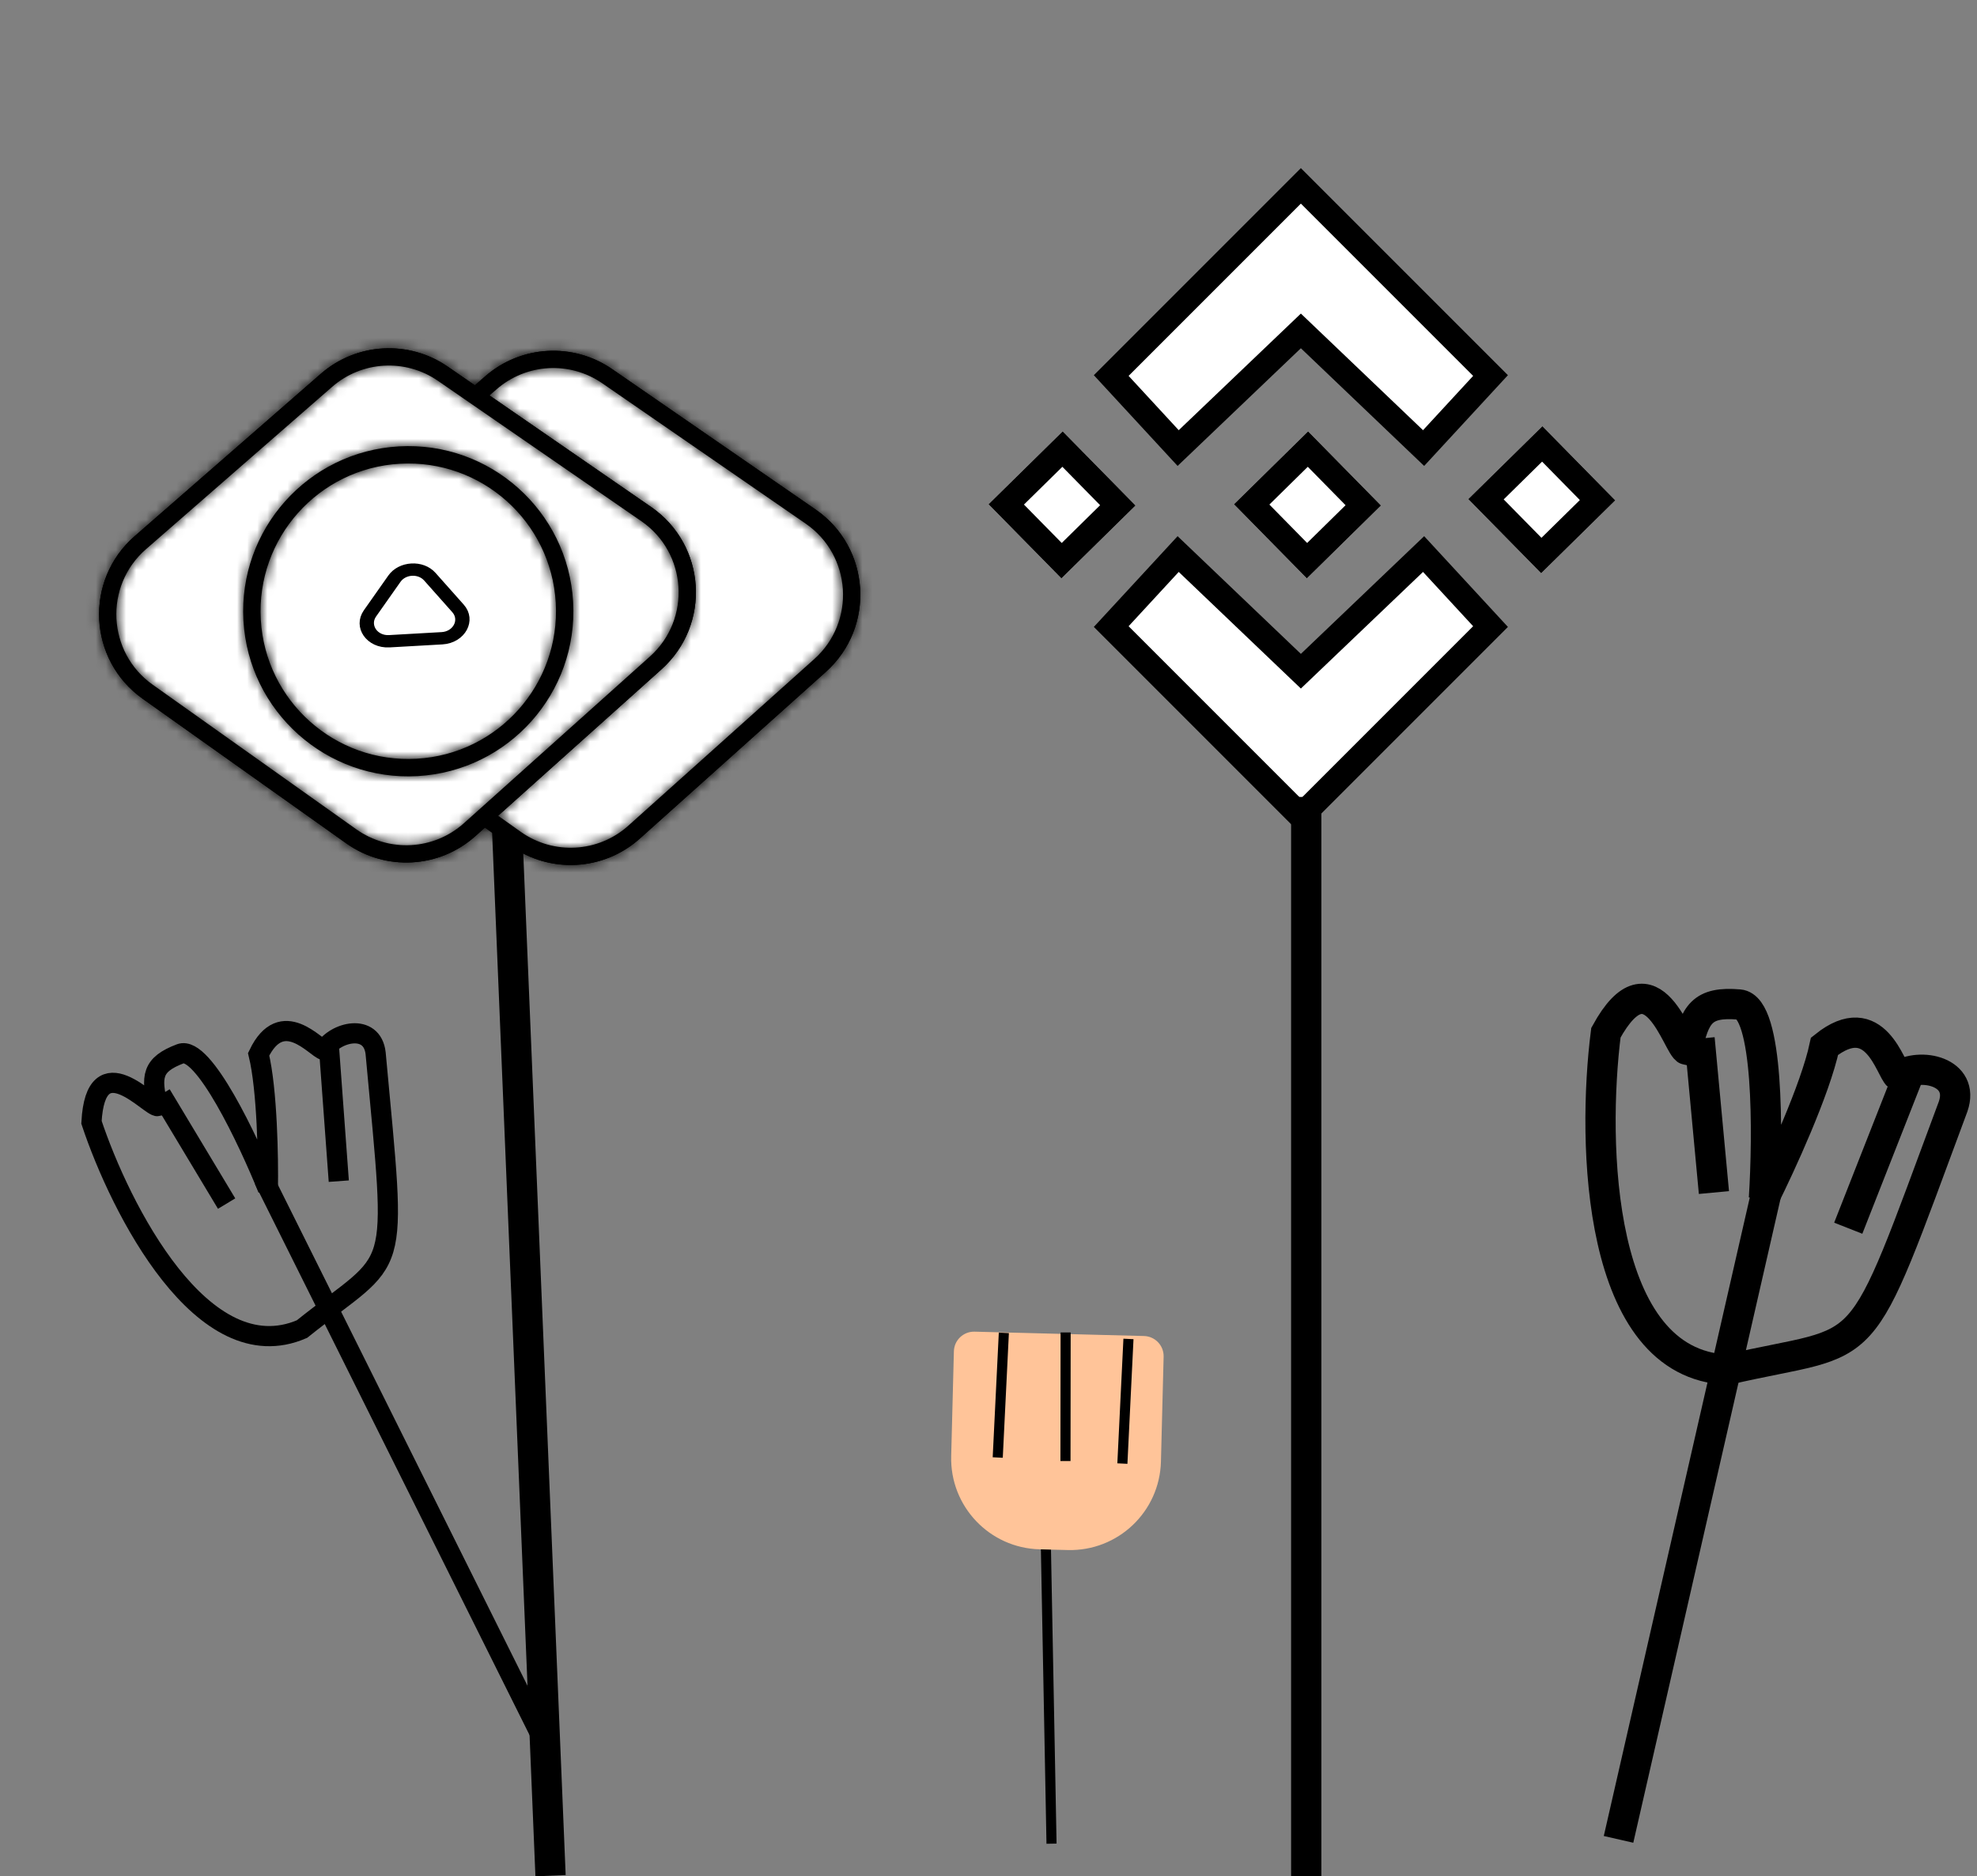 <svg width="196" height="186" viewBox="0 0 196 186" fill="none" xmlns="http://www.w3.org/2000/svg">
<rect x="0" y="0" width="196" height="186" fill="#808080" stroke="none"/>
<line x1="175.189" y1="117.934" x2="160.462" y2="182.334" stroke="black" stroke-width="3"/>
<path d="M171.264 135.774C158.291 135.258 157.822 113.291 159.209 102.372C163.793 94.002 166.362 103.893 167.256 104.083C168.016 100.507 168.749 99.261 172.42 99.574C175.357 99.825 175.281 112.487 174.876 118.787C176.499 115.549 179.973 108.002 180.885 103.711C185.954 99.649 187.401 106.031 188.2 106.668C190.368 105.26 194.838 106.211 193.631 109.692C183.809 136.105 186.006 132.367 171.264 135.774Z" stroke="black" stroke-width="3"/>
<line y1="-1.5" x2="15.322" y2="-1.5" transform="matrix(0.093 0.996 -0.996 0.093 167 103.094)" stroke="black" stroke-width="3"/>
<line x1="189.339" y1="106.228" x2="183.235" y2="121.751" stroke="black" stroke-width="3"/>
<line x1="26.176" y1="116.931" x2="53.895" y2="172.554" stroke="black" stroke-width="2"/>
<path d="M29.937 131.75C20.12 135.996 11.934 119.853 9.069 111.25C9.485 103.4 14.922 109.827 15.654 109.65C14.943 106.723 15.042 105.536 17.88 104.459C20.15 103.597 24.611 113.026 26.558 117.848C26.608 114.865 26.495 108.022 25.641 104.51C27.956 99.685 31.307 103.908 32.127 104.096C33.235 102.277 36.894 101.388 37.239 104.403C39.37 127.52 39.668 123.961 29.937 131.75Z" stroke="black" stroke-width="2"/>
<line y1="-1" x2="12.623" y2="-1" transform="matrix(0.515 0.857 -0.857 0.515 15.109 109.006)" stroke="black" stroke-width="2"/>
<line x1="32.581" y1="103.382" x2="33.587" y2="117.086" stroke="black" stroke-width="2"/>
<line y1="-0.5" x2="35.808" y2="-0.5" transform="matrix(0.019 1 -1 0.019 103.068 146.962)" stroke="black"/>
<path d="M94.568 133.954C94.596 132.85 95.514 131.978 96.618 132.006L113.414 132.437C114.518 132.465 115.39 133.383 115.362 134.487L115.096 144.886C114.968 149.855 110.837 153.78 105.868 153.653L103.068 153.581C98.099 153.453 94.174 149.322 94.301 144.353L94.568 133.954Z" fill="#FFC499"/>
<line y1="-0.5" x2="12.369" y2="-0.5" transform="matrix(-0.049 0.999 -0.999 -0.049 99.022 132.1)" stroke="black"/>
<line x1="111.876" y1="132.727" x2="111.273" y2="145.082" stroke="black"/>
<path d="M105.646 132.084L105.631 144.831" stroke="black"/>
<path d="M128.97 18.424L110.168 37.227L116.804 44.416L128.97 32.802L141.137 44.416L147.773 37.227L128.97 18.424Z" fill="white"/>
<path fill-rule="evenodd" clip-rule="evenodd" d="M128.969 16.666L149.495 37.192L141.191 46.187L128.969 34.521L116.747 46.187L108.443 37.192L128.969 16.666ZM111.89 37.261L116.859 42.644L128.969 31.084L141.079 42.644L146.048 37.261L128.969 20.182L111.89 37.261Z" fill="black"/>
<path d="M128.97 80.914L110.168 62.112L116.804 54.923L128.97 66.536L141.137 54.923L147.773 62.112L128.97 80.914Z" fill="white"/>
<path fill-rule="evenodd" clip-rule="evenodd" d="M128.969 82.672L149.495 62.146L141.191 53.151L128.969 64.818L116.747 53.151L108.443 62.146L128.969 82.672ZM111.89 62.077L116.859 56.694L128.969 68.254L141.079 56.694L146.048 62.077L128.969 79.157L111.89 62.077Z" fill="black"/>
<path d="M145.561 49.475L152.913 42.246L160.142 49.599L152.79 56.828L145.561 49.475Z" fill="white"/>
<path fill-rule="evenodd" clip-rule="evenodd" d="M152.883 45.761L149.076 49.505L152.82 53.313L156.627 49.569L152.883 45.761ZM145.561 49.475L152.79 56.828L160.142 49.599L152.913 42.246L145.561 49.475Z" fill="black"/>
<path d="M122.332 49.987L129.685 42.757L136.914 50.11L129.561 57.339L122.332 49.987Z" fill="white"/>
<path fill-rule="evenodd" clip-rule="evenodd" d="M129.655 46.272L125.847 50.016L129.591 53.824L133.399 50.08L129.655 46.272ZM122.332 49.987L129.561 57.339L136.914 50.11L129.685 42.757L122.332 49.987Z" fill="black"/>
<path d="M98 49.987L105.353 42.757L112.582 50.11L105.229 57.339L98 49.987Z" fill="white"/>
<path fill-rule="evenodd" clip-rule="evenodd" d="M105.323 46.272L101.515 50.016L105.259 53.824L109.067 50.08L105.323 46.272ZM98 49.987L105.229 57.339L112.582 50.11L105.353 42.757L98 49.987Z" fill="black"/>
<line x1="129.5" y1="79" x2="129.5" y2="186" stroke="black" stroke-width="3"/>
<line x1="50.159" y1="79.378" x2="54.581" y2="185.934" stroke="black" stroke-width="3"/>
<path d="M30.734 69.108C25.582 65.449 25.206 57.935 29.969 53.782L48.434 37.678C51.799 34.742 56.727 34.463 60.402 36.999L80.569 50.915C85.771 54.504 86.247 62.013 81.54 66.23L63.097 82.754C59.698 85.799 54.644 86.086 50.923 83.444L30.734 69.108Z" fill="white" stroke="black"/>
<mask id="path-27-inside-1_7902_302859" fill="white">
<path fill-rule="evenodd" clip-rule="evenodd" d="M49.23 38.59L30.765 54.694C26.593 58.333 26.922 64.915 31.436 68.12L51.625 82.456C54.884 84.77 59.312 84.519 62.289 81.852L80.732 65.328C84.855 61.634 84.438 55.056 79.882 51.912L59.714 37.996C56.494 35.775 52.178 36.019 49.23 38.59ZM29.64 53.405C24.634 57.771 25.028 65.67 30.445 69.516L50.634 83.851C54.545 86.629 59.858 86.328 63.431 83.127L81.874 66.603C86.822 62.169 86.321 54.276 80.853 50.503L60.686 36.588C56.822 33.922 51.643 34.215 48.105 37.301L29.64 53.405Z"/>
</mask>
<path fill-rule="evenodd" clip-rule="evenodd" d="M49.23 38.59L30.765 54.694C26.593 58.333 26.922 64.915 31.436 68.12L51.625 82.456C54.884 84.77 59.312 84.519 62.289 81.852L80.732 65.328C84.855 61.634 84.438 55.056 79.882 51.912L59.714 37.996C56.494 35.775 52.178 36.019 49.23 38.59ZM29.64 53.405C24.634 57.771 25.028 65.67 30.445 69.516L50.634 83.851C54.545 86.629 59.858 86.328 63.431 83.127L81.874 66.603C86.822 62.169 86.321 54.276 80.853 50.503L60.686 36.588C56.822 33.922 51.643 34.215 48.105 37.301L29.64 53.405Z" fill="black"/>
<path d="M30.765 54.694L29.451 53.187L30.765 54.694ZM49.23 38.59L47.916 37.083L49.23 38.59ZM31.436 68.12L30.278 69.751L31.436 68.12ZM51.625 82.456L50.467 84.087L51.625 82.456ZM62.289 81.852L60.954 80.362L62.289 81.852ZM80.732 65.328L79.397 63.838L80.732 65.328ZM79.882 51.912L78.746 53.558L79.882 51.912ZM59.714 37.996L58.578 39.642L58.578 39.642L59.714 37.996ZM30.445 69.516L29.287 71.146L30.445 69.516ZM29.64 53.405L30.955 54.912L29.64 53.405ZM50.634 83.851L49.476 85.482L50.634 83.851ZM63.431 83.127L64.765 84.616L64.765 84.616L63.431 83.127ZM81.874 66.603L83.208 68.092L81.874 66.603ZM80.853 50.503L79.718 52.149L80.853 50.503ZM60.686 36.588L59.55 38.234L60.686 36.588ZM48.105 37.301L46.791 35.794L48.105 37.301ZM32.08 56.202L50.545 40.098L47.916 37.083L29.451 53.187L32.08 56.202ZM32.593 66.49C29.135 64.034 28.883 58.99 32.08 56.202L29.451 53.187C24.304 57.676 24.709 65.797 30.278 69.751L32.593 66.49ZM52.783 80.825L32.593 66.49L30.278 69.751L50.467 84.087L52.783 80.825ZM60.954 80.362C58.673 82.406 55.28 82.599 52.783 80.825L50.467 84.087C54.488 86.942 59.95 86.633 63.623 83.342L60.954 80.362ZM79.397 63.838L60.954 80.362L63.623 83.342L82.066 66.817L79.397 63.838ZM78.746 53.558C82.237 55.967 82.557 61.008 79.397 63.838L82.066 66.817C87.153 62.26 86.639 54.145 81.017 50.266L78.746 53.558ZM58.578 39.642L78.746 53.558L81.017 50.266L60.85 36.35L58.578 39.642ZM50.545 40.098C52.804 38.128 56.111 37.94 58.578 39.642L60.85 36.35C56.878 33.609 51.553 33.911 47.916 37.083L50.545 40.098ZM31.603 67.885C27.241 64.788 26.924 58.428 30.955 54.912L28.326 51.897C22.344 57.114 22.816 66.551 29.287 71.146L31.603 67.885ZM51.792 82.221L31.603 67.885L29.287 71.146L49.476 85.482L51.792 82.221ZM62.096 81.637C59.219 84.215 54.941 84.457 51.792 82.221L49.476 85.482C54.149 88.8 60.497 88.441 64.765 84.616L62.096 81.637ZM80.539 65.113L62.096 81.637L64.765 84.616L83.208 68.092L80.539 65.113ZM79.718 52.149C84.121 55.187 84.523 61.543 80.539 65.113L83.208 68.092C89.12 62.796 88.522 53.365 81.989 48.857L79.718 52.149ZM59.55 38.234L79.718 52.149L81.989 48.857L61.822 34.942L59.55 38.234ZM49.42 38.808C52.269 36.324 56.439 36.087 59.55 38.234L61.822 34.942C57.206 31.756 51.017 32.107 46.791 35.794L49.42 38.808ZM30.955 54.912L49.42 38.808L46.791 35.794L28.326 51.897L30.955 54.912Z" fill="black" mask="url(#path-27-inside-1_7902_302859)"/>
<path d="M14.435 68.861C9.283 65.202 8.908 57.688 13.67 53.534L32.135 37.43C35.501 34.495 40.428 34.216 44.103 36.752L64.271 50.667C69.472 54.257 69.948 61.766 65.241 65.983L46.798 82.507C43.4 85.552 38.346 85.838 34.625 83.196L14.435 68.861Z" fill="white" stroke="black"/>
<mask id="path-30-inside-2_7902_302859" fill="white">
<path fill-rule="evenodd" clip-rule="evenodd" d="M32.931 38.343L14.466 54.447C10.294 58.086 10.623 64.668 15.137 67.873L35.326 82.209C38.585 84.523 43.013 84.272 45.99 81.605L55.212 73.343L64.433 65.081C68.556 61.386 68.139 54.809 63.583 51.664L43.415 37.749C40.196 35.528 35.879 35.772 32.931 38.343ZM13.342 53.157C8.335 57.524 8.73 65.422 14.146 69.268L34.335 83.604C38.246 86.381 43.559 86.08 47.132 82.879L65.575 66.355C70.523 61.922 70.023 54.029 64.555 50.256L44.387 36.34C40.524 33.675 35.344 33.968 31.806 37.053L13.342 53.157Z"/>
</mask>
<path fill-rule="evenodd" clip-rule="evenodd" d="M32.931 38.343L14.466 54.447C10.294 58.086 10.623 64.668 15.137 67.873L35.326 82.209C38.585 84.523 43.013 84.272 45.99 81.605L55.212 73.343L64.433 65.081C68.556 61.386 68.139 54.809 63.583 51.664L43.415 37.749C40.196 35.528 35.879 35.772 32.931 38.343ZM13.342 53.157C8.335 57.524 8.73 65.422 14.146 69.268L34.335 83.604C38.246 86.381 43.559 86.08 47.132 82.879L65.575 66.355C70.523 61.922 70.023 54.029 64.555 50.256L44.387 36.34C40.524 33.675 35.344 33.968 31.806 37.053L13.342 53.157Z" fill="black"/>
<path d="M14.466 54.447L13.152 52.94L14.466 54.447ZM32.931 38.343L31.617 36.836L32.931 38.343ZM15.137 67.873L16.295 66.242L15.137 67.873ZM35.326 82.209L34.168 83.839L35.326 82.209ZM45.99 81.605L44.655 80.115L45.99 81.605ZM64.433 65.081L63.099 63.591L64.433 65.081ZM63.583 51.664L62.447 53.311L63.583 51.664ZM43.415 37.749L42.279 39.395L42.279 39.395L43.415 37.749ZM14.146 69.268L12.988 70.899L14.146 69.268ZM13.342 53.157L14.656 54.665L13.342 53.157ZM34.335 83.604L33.177 85.235L34.335 83.604ZM47.132 82.879L48.467 84.369L48.467 84.369L47.132 82.879ZM65.575 66.355L66.91 67.845L65.575 66.355ZM64.555 50.256L63.419 51.902L64.555 50.256ZM44.387 36.34L45.523 34.694L44.387 36.34ZM31.806 37.053L30.492 35.546L31.806 37.053ZM55.212 73.343L53.877 71.853L55.212 73.343ZM15.781 55.955L34.246 39.85L31.617 36.836L13.152 52.94L15.781 55.955ZM16.295 66.242C12.836 63.786 12.584 58.743 15.781 55.955L13.152 52.94C8.005 57.429 8.41 65.55 13.979 69.504L16.295 66.242ZM36.484 80.578L16.295 66.242L13.979 69.504L34.168 83.839L36.484 80.578ZM44.655 80.115C42.374 82.159 38.981 82.351 36.484 80.578L34.168 83.839C38.189 86.695 43.651 86.385 47.325 83.094L44.655 80.115ZM62.447 53.311C65.938 55.72 66.258 60.76 63.099 63.591L65.768 66.57C70.855 62.013 70.34 53.897 64.719 50.018L62.447 53.311ZM42.279 39.395L62.447 53.311L64.719 50.018L44.551 36.103L42.279 39.395ZM34.246 39.85C36.505 37.88 39.812 37.693 42.279 39.395L44.551 36.103C40.579 33.362 35.254 33.664 31.617 36.836L34.246 39.85ZM15.304 67.638C10.942 64.541 10.625 58.181 14.656 54.665L12.027 51.65C6.046 56.867 6.517 66.304 12.988 70.899L15.304 67.638ZM35.493 81.973L15.304 67.638L12.988 70.899L33.177 85.235L35.493 81.973ZM45.797 81.39C42.921 83.967 38.642 84.21 35.493 81.973L33.177 85.235C37.85 88.553 44.198 88.193 48.467 84.369L45.797 81.39ZM64.24 64.866L45.797 81.39L48.467 84.369L66.91 67.845L64.24 64.866ZM63.419 51.902C67.822 54.94 68.225 61.296 64.24 64.866L66.91 67.845C72.821 62.548 72.223 53.117 65.691 48.61L63.419 51.902ZM43.251 37.987L63.419 51.902L65.691 48.61L45.523 34.694L43.251 37.987ZM33.121 38.561C35.97 36.076 40.14 35.84 43.251 37.987L45.523 34.694C40.907 31.509 34.719 31.86 30.492 35.546L33.121 38.561ZM14.656 54.665L33.121 38.561L30.492 35.546L12.027 51.65L14.656 54.665ZM63.099 63.591L53.877 71.853L56.546 74.832L65.768 66.57L63.099 63.591ZM53.877 71.853L44.655 80.115L47.325 83.094L56.546 74.832L53.877 71.853Z" fill="black" mask="url(#path-30-inside-2_7902_302859)"/>
<path d="M45.217 60.355L42.42 57.209C42 56.737 41.387 56.544 40.818 56.577C40.249 56.609 39.662 56.87 39.298 57.386L36.874 60.828C36.448 61.434 36.498 62.139 36.861 62.662C37.218 63.176 37.857 63.497 38.589 63.455L43.81 63.159C44.542 63.118 45.141 62.727 45.437 62.176C45.739 61.615 45.709 60.909 45.217 60.355ZM38.907 57.341C39.326 56.746 40.042 56.399 40.806 56.356C41.57 56.312 42.32 56.576 42.803 57.12L45.6 60.266C46.139 60.872 46.166 61.597 45.841 62.201C45.51 62.816 44.797 63.325 43.822 63.38L38.602 63.676C37.627 63.731 36.861 63.306 36.463 62.732C36.071 62.169 36.017 61.446 36.483 60.783L38.907 57.341Z" fill="black" stroke="black"/>
<mask id="path-33-inside-3_7902_302859" fill="white">
<path fill-rule="evenodd" clip-rule="evenodd" d="M41.305 75.213C49.38 74.755 55.556 67.838 55.098 59.763C54.641 51.687 47.724 45.512 39.648 45.969C31.573 46.427 25.398 53.344 25.855 61.419C26.312 69.495 33.23 75.67 41.305 75.213ZM41.402 76.933C50.428 76.422 57.33 68.691 56.818 59.665C56.307 50.64 48.576 43.738 39.551 44.249C30.526 44.761 23.623 52.492 24.135 61.517C24.646 70.542 32.377 77.444 41.402 76.933Z"/>
</mask>
<path fill-rule="evenodd" clip-rule="evenodd" d="M41.305 75.213C49.38 74.755 55.556 67.838 55.098 59.763C54.641 51.687 47.724 45.512 39.648 45.969C31.573 46.427 25.398 53.344 25.855 61.419C26.312 69.495 33.23 75.67 41.305 75.213ZM41.402 76.933C50.428 76.422 57.33 68.691 56.818 59.665C56.307 50.64 48.576 43.738 39.551 44.249C30.526 44.761 23.623 52.492 24.135 61.517C24.646 70.542 32.377 77.444 41.402 76.933Z" fill="black"/>
<path d="M53.101 59.876C53.496 66.848 48.164 72.821 41.192 73.216L41.418 77.21C50.596 76.689 57.615 68.828 57.095 59.65L53.101 59.876ZM39.761 47.966C46.734 47.571 52.706 52.903 53.101 59.876L57.095 59.65C56.575 50.471 48.713 43.453 39.535 43.973L39.761 47.966ZM27.852 61.306C27.457 54.334 32.789 48.361 39.761 47.966L39.535 43.973C30.357 44.493 23.338 52.354 23.858 61.532L27.852 61.306ZM41.192 73.216C34.219 73.611 28.247 68.279 27.852 61.306L23.858 61.532C24.378 70.711 32.24 77.729 41.418 77.21L41.192 73.216ZM54.822 59.778C55.27 67.701 49.212 74.487 41.289 74.936L41.516 78.93C51.644 78.356 59.389 69.68 58.815 59.552L54.822 59.778ZM39.664 46.246C47.586 45.797 54.373 51.856 54.822 59.778L58.815 59.552C58.241 49.424 49.566 41.679 39.438 42.252L39.664 46.246ZM26.132 61.404C25.683 53.481 31.741 46.695 39.664 46.246L39.438 42.252C29.309 42.826 21.564 51.502 22.138 61.63L26.132 61.404ZM41.289 74.936C33.367 75.385 26.58 69.326 26.132 61.404L22.138 61.63C22.712 71.758 31.387 79.503 41.516 78.93L41.289 74.936Z" fill="black" mask="url(#path-33-inside-3_7902_302859)"/>
</svg>
